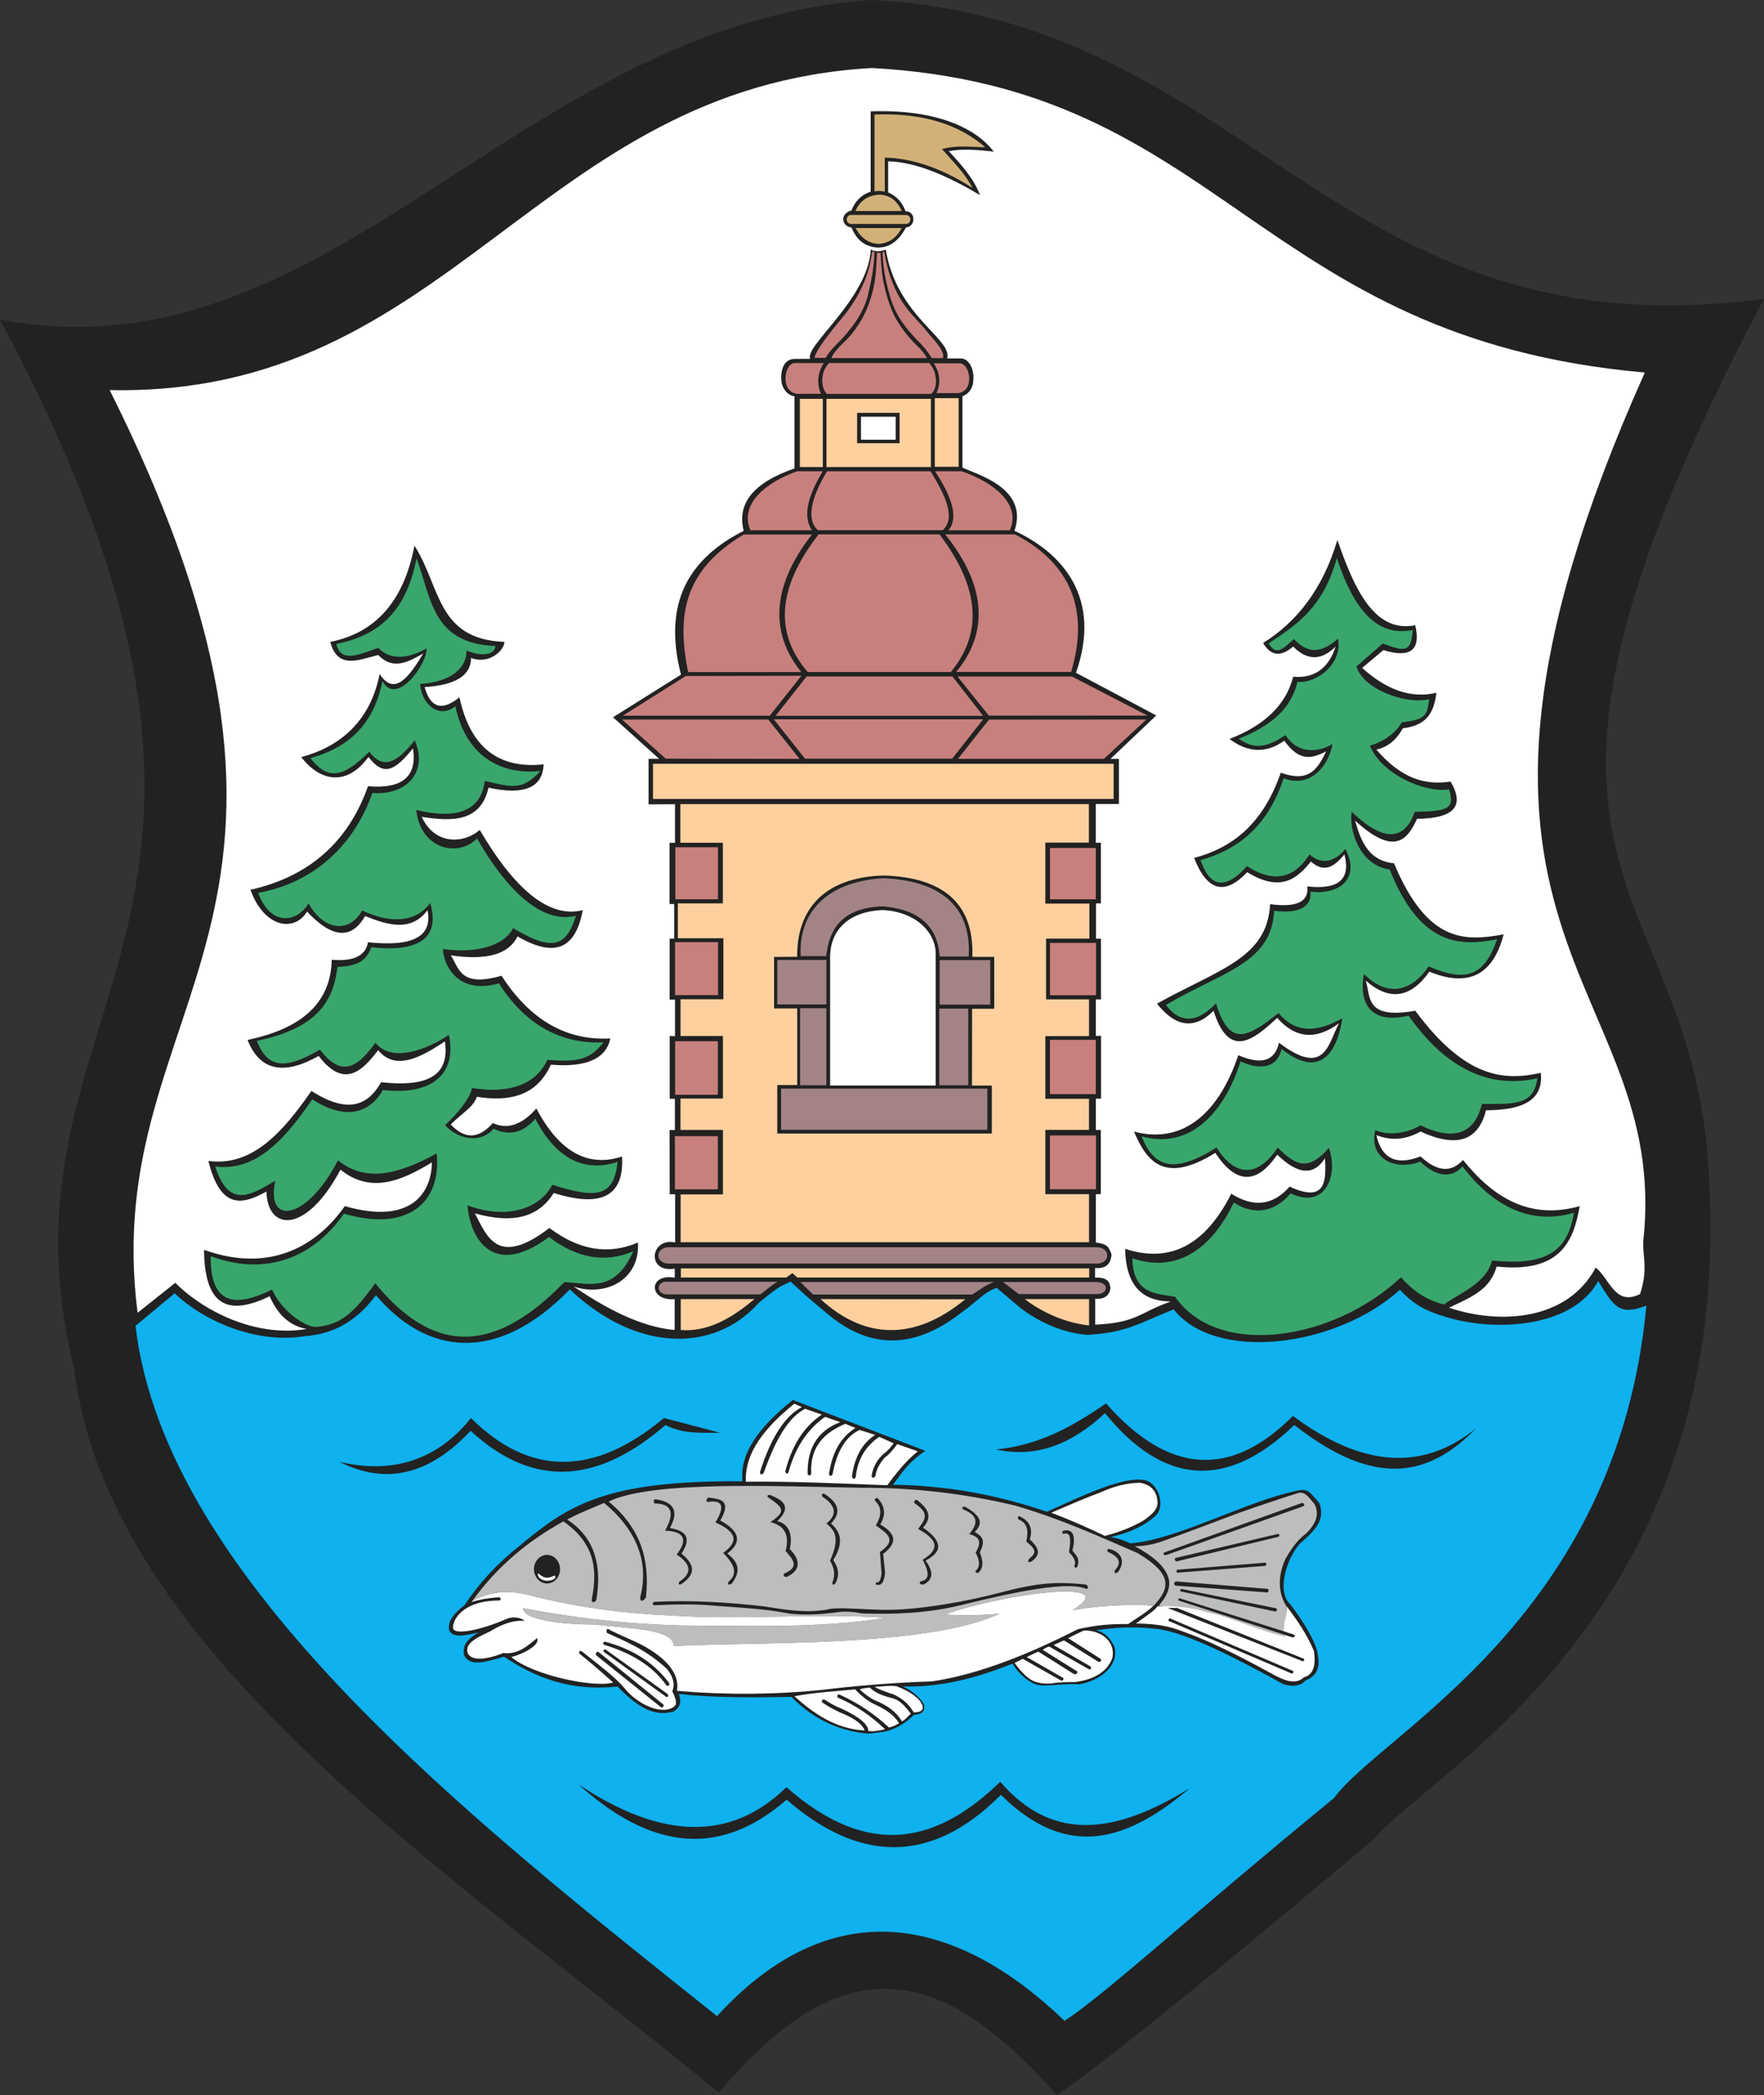 <?xml version="1.0" encoding="ISO-8859-1" standalone="yes"?>
<svg width="534.328" height="634.348">
  <rect width="100%" height="100%" fill="#333333" stroke="none"/>
  <defs> 
    <marker id="ArrowEnd" viewBox="0 0 10 10" refX="0" refY="5" 
     markerUnits="strokeWidth" 
     markerWidth="4" 
     markerHeight="3" 
     orient="auto"> 
        <path d="M 0 0 L 10 5 L 0 10 z" /> 
    </marker>
    <marker id="ArrowStart" viewBox="0 0 10 10" refX="10" refY="5" 
     markerUnits="strokeWidth" 
     markerWidth="4" 
     markerHeight="3" 
     orient="auto"> 
        <path d="M 10 0 L 0 5 L 10 10 z" /> 
    </marker> </defs>
<g>
<path style="stroke:none; fill-rule:evenodd; fill:#222222" d="M 0 96.769C 100.105 115.621 156.418 7.539 264.035 0C 379.578 6.254 403.765 107.824 534.328 90.488C 440.777 267.367 512.293 262.641 517.543 354.414C 526.383 488.469 433.039 536.484 416.277 556.754C 369.047 596.656 333.765 625.176 320.144 634.348C 286.687 596.836 257.25 586.699 217.746 633.644C 138.41 568.226 32.895 500.5 22.531 414.738C -5.414 302.047 99.281 282.359 0.008 96.773"/>
<path style="stroke:none; fill-rule:evenodd; fill:#0fb1ee" d="M 498.711 395.336C 489.785 490.394 418.738 524.394 404.031 544.484C 360.179 580.367 335.101 603.648 322.457 611.898C 290.414 581.121 252.758 571.609 217.187 610.476C 143.531 551.648 50.137 478.824 41.047 401.465L 52.906 391.605C 62.012 400.328 78.226 407.031 92.472 404.555C 100.949 403.98 108.051 400.035 113.875 392.183C 128.84 409.851 150.047 413.578 172.609 390.422C 192.722 409.473 216.238 409.726 229.777 394.543C 232.254 392.582 233.785 391.125 236.554 389.461L 239.476 388.051L 243.926 392.168L 249.793 397.101C 262.914 408.621 276.648 408.988 291.64 397.121C 294.808 395.016 298.398 390.926 301.926 389.976L 309.586 396.441C 315.949 401.035 322.683 403.637 329.336 404.191C 341.703 403.5 345.5 400.375 355.523 396.484C 368.344 412.656 404.922 407.863 424.051 390.523C 427.019 393.824 430.582 396.535 436.808 398.387C 451.316 403.332 475.988 402.621 484.121 387.887C 488.906 395.848 490.633 398.441 498.683 395.336L 498.711 395.336zM 218.078 433.836C 212.437 432.32 206.777 430.848 201.117 429.375C 179.949 447.055 160.457 447.055 142.644 429.375C 133.004 441.582 119.383 446.633 102.832 442.621C 116.918 449.789 130.16 446.516 142.543 433.23C 162.558 451.691 182.195 448.219 201.574 431.484C 207.07 434.332 212.566 433.766 218.078 433.84L 218.078 433.836zM 301.719 438.883C 315.734 437.527 325.945 431.101 335.043 424.953C 353.902 446.422 372.765 447.683 391.629 428.738C 412.586 444.312 431.031 445.578 447.113 432.48C 432.961 447.047 416.719 450.82 392.058 431.476C 371.664 451.117 352.543 449.836 334.699 427.879C 324.344 437.668 313.351 441.473 301.719 438.883zM 360.355 541.476C 338.191 555.148 319.023 558.144 302.98 539.512C 284.328 557.617 263.578 563.465 238.219 541.144C 221.453 557.562 200.492 557.141 175.195 540.289C 195.23 558.285 216.328 564.062 238.277 544.93C 259.785 563.59 281.668 565.125 303.179 543.465C 323.59 563.66 341.855 557.141 360.355 541.476zM 240.187 423.883C 229.527 432.344 224.015 440.391 224.914 448.543C 182.89 448.133 171.754 456.16 157.621 467.867C 150.367 473.613 145.094 479.414 140.73 486.019C 136.844 489.019 135.668 491.238 136.031 493.566C 137.152 496.078 140.605 495.289 144.976 494.285C 140.144 497.109 140.41 499.062 140.527 501.031C 142.035 504.609 146.558 503.523 152.668 501.629C 164.762 509.824 175.804 511.871 187.047 510.668C 194.636 518.555 199.449 519.543 204.144 518.191C 205.402 517.312 206.746 516.055 205.625 512.949C 216.855 514.109 228.164 514.012 239.734 513.809C 245.258 519.465 252.812 524.062 262.937 524.933C 264.781 524.805 265.902 524.543 267.578 524.41C 271.047 523.734 274.051 521.969 276.84 519.242C 279.094 519.105 280.371 518.281 279.844 516.07C 278.988 514.433 276.527 511.957 273.445 510.66C 284.937 510.949 295.562 508.211 306.719 503.715C 307.586 505.461 310.179 508.359 312.902 509.656C 315.426 511.246 321.269 509.57 326.922 510.004C 333.949 508.738 339.019 503.875 337.558 498.656C 336.636 496.621 334.98 494.305 332.015 493.633C 337.933 492.809 342.984 492.375 350.785 493.266C 359.383 494.371 374.828 502.242 388.558 509.879C 391.476 510.941 394.136 510.43 395.469 508.824C 398.574 507.601 399.933 505.351 399.191 501.293C 398.953 497.683 394.492 490.441 390.828 485.781C 386.484 481.855 389.91 471.453 393.84 467.316C 398.609 463.176 401.472 460.113 399.629 455.117C 396.804 451.992 396.531 450.906 393.707 451.211C 378.094 454.168 356.769 466.258 342.363 467.32C 340.625 466.433 338.121 465.633 336.383 465.433C 341.734 464.16 346.574 462.277 350.394 458.609C 352.918 455.379 350.785 449.148 346.801 448.183C 340.543 446.902 328.23 452.676 317.14 457.766C 302.32 452.723 287.375 449.82 270.512 449.566C 273.125 446.164 274.699 443.109 280.281 439.297C 266.914 434.168 253.543 429.035 240.176 423.906"/>
<path style="stroke:none; fill-rule:evenodd; fill:#bbbdbe" d="M 143.051 484.777C 147.469 482.344 152.922 481.094 160.133 482.973C 175.125 486.805 189.258 488.562 203.179 489.164C 224.496 490.629 247.738 488.367 268.394 489.871C 248.195 493.117 226.383 492.289 206.183 492.176C 187.918 491.68 172.597 489.621 158.414 486.969C 158.508 488.152 159.484 488.894 160.867 489.433C 164.426 490.801 169.812 491.824 180.246 491.898C 190.379 493.18 203.957 493.059 204.074 498.414C 229.558 497.016 280.285 498.965 302.812 488.609C 297.152 489.144 291.609 489.207 286.164 488.883C 302.57 482.816 341.078 477.449 324.926 487.516C 332.594 486.223 340.75 485.715 349.492 486.148C 354.484 480.891 355.265 476.586 344.543 470.246C 331.207 464.445 320.82 459.781 307.457 455.867C 291.32 452.004 275.648 450.418 260.59 450.484C 234.871 450.039 197.453 448.309 184.383 454.656C 194.051 462.797 196.906 472.133 195.656 483.691C 194.859 484.957 193.886 485.098 193.922 483.687C 196.902 472.258 192.09 462.621 182.988 455.082C 179.453 456.605 175.578 458.09 171.797 460.109C 180.922 466.043 182.152 475.156 180.64 484.41C 180.238 485.449 179.027 485.277 179.262 484.301C 180.523 477.328 181.488 468.125 170.656 460.672C 160.422 466.309 150.875 473.91 143.054 484.781L 143.051 484.777zM 393.418 452.016C 387.383 453.93 381.347 455.957 375.308 458.078C 367.262 461.094 359.25 464.18 351.199 466.996C 349.621 467.508 346.465 468.258 343.707 468.168C 349.254 471.137 352.683 474.121 353.847 477.504C 354.937 480.683 353.09 483.875 351.012 486.125C 355.023 487.129 360.66 486.309 365.89 488.141C 371.773 489.152 380.117 493.289 389.367 495.488C 389.269 495.332 389.179 495.168 389.109 495.008L 357.023 484.633C 356.894 484.406 356.762 484.133 357.312 483.949L 388.82 493.937C 388.484 491.117 390.945 487.851 389.023 485.238C 387.074 481.246 387.285 476.766 389.301 472.168C 390.992 469.207 392.886 466.34 395.586 464.387C 398.367 461.66 399.84 458.695 398.195 455.461C 396.773 453.848 395.508 451.613 393.414 452.023L 393.418 452.016zM 165.691 470.805C 167.867 470.805 169.644 472.75 169.644 475.137C 169.644 477.519 167.871 479.465 165.691 479.465C 163.515 479.465 161.738 477.519 161.738 475.137C 161.738 472.754 163.512 470.805 165.691 470.805zM 198.203 485.035C 197.531 485.379 197.621 485.762 198.066 486.062C 204.402 485.785 210.734 485.613 217.07 486.25C 224.312 486.801 231.695 487.117 239.172 488.601C 243.933 489.101 248.527 488.855 253.297 488.207C 255.773 487.828 258.386 487.996 261.094 488.531C 270.906 488.855 280.777 488.519 290.82 486.086C 308.902 481.586 323.578 478.859 328.832 481.031C 329.5 481.465 330.136 480.062 328.594 479.738C 322.07 479.187 316.695 478.699 304.465 481.848C 294.445 484.586 276.699 488.098 265.066 487.371C 259.195 487.211 253.496 486.559 250.367 487.398C 243.933 488.496 237.726 487.398 231.523 486.414C 220.332 485.121 209.164 484.48 198.199 485.031L 198.203 485.035zM 357.801 481.109C 357.496 481.367 357.281 481.582 357.703 481.891L 386.297 487.965C 386.847 487.777 386.945 487.266 386.59 486.988L 357.801 481.109zM 356.336 478.851C 355.48 478.984 355.414 479.82 356.144 480.125L 383.859 482.183C 384.242 482.101 384.445 481.512 384.054 481.109L 356.34 478.855L 356.336 478.851zM 356.531 475.324C 356.336 475.617 356.277 475.957 356.629 476.203L 383.269 474.144C 383.769 473.82 383.586 473.309 383.269 473.168L 356.531 475.32L 356.531 475.324zM 356.332 471.687L 387.176 464.449C 387.57 464.559 387.648 465.082 387.273 465.328L 356.328 472.797C 355.793 472.535 355.586 471.809 356.332 471.687zM 394.398 455.07C 395.133 455.141 395.32 455.855 394.691 456.113L 353.117 470.91C 352.422 470.922 352.363 470.574 352.535 470.129L 394.402 455.07L 394.398 455.07zM 335.886 468.988C 335.148 469.183 335.531 469.543 335.496 469.867C 339.039 471.344 339.937 473.215 337.64 475.551C 337.508 476.676 338.105 476.406 338.707 475.941C 340.844 472.945 339.984 470.008 335.886 468.984L 335.886 468.988zM 321.984 463.562C 321.531 464.051 321.89 464.215 322.082 464.441C 324.332 463.828 324.472 465.754 323.808 470.012C 325.457 471.543 326.054 473.219 325.394 474.141C 325.535 474.816 325.859 474.879 326.367 474.336C 327.094 472.012 326.293 471.297 324.82 469.492C 326.047 465.012 324.886 462.656 321.98 463.559L 321.984 463.562zM 308.711 459.055C 308.14 459.191 308.25 459.832 308.636 460.152C 311.324 461.168 311.578 463.809 310.859 466.785C 313.601 468.922 314.222 470.094 311.734 471.988C 311.203 472.891 311.394 473.183 312.32 472.871C 315.855 470.543 314.258 468.316 311.933 466.109C 312.957 462.914 311.945 460.535 308.715 459.055L 308.711 459.055zM 292.207 456.191C 291.625 456.351 291.101 456.25 291.762 457.039C 296.16 458.855 296.496 461.101 293.594 464.512C 297.527 465.535 296.933 467.668 295.535 470.121C 297.078 473.082 296.691 474.699 295.441 475.707C 295.558 476.281 295.929 476.351 296.414 476.195C 297.461 475.105 298.199 473.691 296.801 470.023C 298.926 465.906 296.961 464.973 295.242 463.848C 297.82 461.375 297.414 459.027 292.207 456.187L 292.207 456.191zM 277.726 454.148C 276.988 454.199 276.836 454.586 276.949 455.125C 282.324 458.57 279.605 460.664 278.117 462.965C 285.304 466.863 283.633 469.719 279.48 472.273C 282.109 477.223 280.898 478.418 278.898 478.836C 278.308 479.406 278.57 479.73 279.676 479.812C 282.469 478.484 283.039 476.215 280.359 472.562C 286.332 469.437 284.683 466.059 279.582 462.566C 282.859 458.992 280.679 456.488 277.73 454.141L 277.726 454.148zM 265.769 453.566C 265.054 453.676 264.828 453.969 265.086 454.445C 267.344 456.582 266.922 459.141 265.281 461.891C 268.265 464.082 272.199 466.098 266.547 469.926C 266.707 472.113 266.871 474.301 267.031 476.488C 266.73 478.828 266.215 479.125 265.668 479.133C 265.379 479.008 264.633 479.969 266.152 479.914C 267.488 479.781 267.863 478.144 268.101 476.289C 267.906 474.363 267.715 472.437 267.519 470.508C 271.344 467.57 272.094 464.762 266.644 461.59C 268.222 458.914 268.32 456.234 265.765 453.555L 265.769 453.566zM 249.472 452.195C 248.969 452.332 248.84 452.66 249.086 453.172C 253.25 455.883 253.672 458.594 250.351 461.305C 252.512 463.246 254.762 465.101 251.422 472.574C 252.558 474.566 253.211 476.68 252.101 479.234C 252.203 479.894 252.496 479.992 252.98 479.527C 254.469 476.933 253.898 474.594 252.394 472.375C 254.754 468.531 255.719 464.769 251.715 461.301C 254.894 458.074 254.148 455.039 249.472 452.187L 249.472 452.195zM 233.273 452.683C 232.64 452.601 232.379 452.793 232.496 453.269C 237.215 456.512 238.355 457.531 233.375 460.871C 237.523 461.957 239.262 464.594 237.961 469.637C 240.082 472.109 242.429 474.394 237.476 476.496C 237.207 477.195 237.496 477.523 238.355 477.473C 243.222 475.148 241.918 471.769 239.234 469.047C 240.398 463.75 238.234 461.18 235.429 460.621C 240.031 456.195 237.187 454.262 233.285 452.683L 233.273 452.683zM 214.465 453.457C 213.98 454.047 213.844 454.289 214.269 454.812C 218.531 454.098 219.929 455.683 216.707 460.984C 223.91 464.16 223.262 467.207 219.047 470.195C 222.066 473.297 223.777 476.277 220.801 478.82C 220.222 479.738 220.48 480 221.578 479.601C 225.027 475.117 223.054 472.613 220.312 470.391C 224.836 466.965 224.121 463.633 218.168 460.394C 221.765 454.273 218.226 453.879 214.461 453.453L 214.465 453.457zM 198.527 453.961C 197.844 454.148 197.98 454.664 198.234 455.234C 203.781 455.281 204.328 458.34 201.453 463.465C 207.301 463.719 208.472 466.137 204.965 470.715C 209.437 473.644 209.695 476.391 205.742 478.945C 205.41 479.734 205.636 479.965 206.426 479.629C 209.851 477.246 211.433 474.496 206.426 470.418C 209.801 465.34 207.398 463.433 202.914 462.68C 205.929 457.215 203.738 454.723 198.523 453.957"/>
<path style="stroke:none; fill-rule:evenodd; fill:#ffffff" d="M 438.922 395.973C 445.051 392.996 451.351 390.785 453.332 383.508C 472.48 385.512 476.57 376.176 478.508 365.215C 463.508 369.43 452.437 362.797 443.152 351.226C 439.582 355.168 435.297 354.812 430.297 350.152C 422.976 353.019 418.512 350.867 416.906 343.699C 421.367 345.492 425.832 345.133 430.297 342.625C 441.187 347.644 447.797 345.492 450.117 336.172C 460.652 336.172 467.617 333.484 466.722 324.875C 455.66 327.238 444.054 326.723 428.687 306.047C 413.402 308.734 415.262 301.863 413.687 296.902C 420.828 303.176 427.258 302.281 432.972 294.215C 444.754 299.055 452.254 295.289 455.469 282.918C 443.863 285.019 432.429 285.723 422.258 261.398C 414.746 260.695 412.25 254.953 410.472 248.488C 422.097 259.109 426.195 254.609 429.222 247.953C 440.652 247.773 443.691 244.008 439.406 236.656C 431.73 237.82 424.578 235.851 416.898 226.973C 420.289 226.258 422.969 224.105 424.933 220.519C 432.808 219.633 434.406 214.965 435.109 209.762C 427.609 211.555 420.109 209.047 412.609 202.23C 414.75 200.437 416.894 198.644 419.035 196.851C 427.246 199.359 430.461 196.851 428.676 189.32C 416.336 191.758 410.273 178.426 405.105 163.496C 400.644 178.469 392.785 188.332 382.605 194.699C 384.926 198.641 387.961 199 391.711 195.773C 395.996 200.078 400.281 200.078 404.566 195.773C 402.426 202.406 398.14 205.457 391.711 204.918C 389.57 213.344 383.14 219.621 372.426 223.746C 377.961 227.922 383.496 228.219 389.031 224.281C 393.496 230.578 397.254 229.844 401.719 227.5C 399.051 233.07 396.367 237.031 387.961 233.961C 382.429 249.879 372.961 256.781 361.711 259.785C 365.636 269.824 370.996 271.262 377.781 264.09C 387.793 270.215 392.789 266.258 397.062 260.863C 401.351 264.644 404.386 262.125 407.238 258.715C 409.199 266.246 405.457 269.473 395.988 268.398C 396.523 273.059 392.777 274.851 384.738 273.777C 383.859 290.215 369.258 293.422 350.453 303.906C 356.164 311.078 361.879 311.797 367.594 306.055C 372.226 320.641 379.375 315.234 386.875 308.203C 392.41 314.476 398.66 315.016 405.625 309.816C 402.222 315.996 401.484 326.387 387.414 315.734C 386.164 321.293 382.058 322.547 375.094 319.5C 369.558 336.039 359.027 346.777 343.488 342.633C 347.398 351.805 352.746 358.637 368.129 349.086C 374.379 358.59 380.629 358.769 386.879 349.621C 393.129 355.715 397.949 356.074 401.34 350.695C 401.828 358.164 401.265 364.199 390.629 359.301C 385.453 365.219 379.558 365.578 372.953 361.449C 365.097 377.051 354.383 382.609 340.812 378.129C 341.015 389.523 346.191 394.012 354.613 394.082C 344.636 397.691 344.488 400.445 331.75 401.109L 331.75 393.219C 335.297 393.637 336.304 391.312 336.367 389.949C 336.09 388.73 336.14 386.695 331.695 386.855L 331.695 383.953C 335.726 384.277 336.492 381.937 336.707 379.851C 335.789 377.629 335.679 376.707 331.941 376.223L 331.941 361.609L 333.449 361.547L 333.449 342.148L 331.933 342.148L 331.933 332.668L 333.519 332.668L 333.519 313.66L 331.933 313.66L 331.933 302.617L 333.496 302.617L 333.496 284.23L 331.992 284.23L 331.992 273.547L 333.469 273.547L 333.469 255.164L 331.91 255.164L 331.91 243.445L 338.929 243.445L 338.929 229.785L 336.383 229.785L 350.242 216.633L 325.926 203.715C 333.953 180.871 321.64 167.348 307.297 160.723C 311.785 147.512 295.164 143.508 291.523 141.543L 291.523 119.996C 293.683 119.183 294.847 117.219 294.847 114.898L 294.847 113.879C 294.847 111.562 293.402 108.562 291.129 108.547L 286.898 108.516C 288.621 102.687 271.613 95.707 268.363 75.793C 268.449 75.195 266.386 76.859 263.769 75.574C 262.945 90.492 243.523 104.855 245.41 108.652L 240.726 108.676C 237.125 108.691 236.429 112.574 236.683 115.367C 236.875 117.586 238.504 119.691 240.664 120.008L 240.664 141.844C 227.953 146.191 223.191 152.652 225.269 160.734C 209 169 200.582 182.172 206.277 204.281L 185.687 217.183L 199.676 229.781L 196.461 229.781L 196.461 243.562L 204.461 243.512L 204.461 255.195L 202.808 255.195L 202.808 273.738L 204.219 273.738L 204.219 284.203L 202.84 284.203L 202.84 302.687L 204.465 302.687L 204.465 313.711L 202.855 313.711L 202.855 332.695L 204.433 332.703L 204.433 342.187L 202.82 342.187L 202.859 361.625L 204.504 361.625L 204.504 376.207C 196.941 374.601 195.66 385.574 204.39 384.133L 204.386 386.871C 196.332 385.449 196.375 394.062 204.363 393.371L 204.363 402.723C 196.16 401.949 186.683 398.324 173.762 389.551C 183.129 392.719 193.906 387.777 193.238 376.234C 184.301 380.059 175.359 378.586 166.426 371.824C 150.492 384.039 147.418 374.035 143.847 367.41C 155.57 370.644 163.058 368.586 167.746 361.23C 182.25 365.789 189.14 362.113 188.406 350.195C 178.004 353.578 169.355 348.726 162.472 335.629C 158.078 340.633 153.679 342.101 149.285 340.043C 145.035 344.898 140.785 345.047 136.539 340.48C 139.996 336.976 143.258 335.437 144.449 332.094C 157.195 334.152 163.5 329.742 166.867 322.383C 177.562 323.262 183.57 320.617 184.89 314.437C 171.558 315.172 160.566 308.848 151.922 295.453C 139.293 299.043 139.164 293.219 136.535 289.273C 147.375 290.891 154.117 288.98 156.754 283.535C 169.281 290.82 174.558 285.965 176.535 275.59C 166.719 278.09 156.312 270 145.324 251.309C 140.582 255.418 131.812 256.086 127.742 247.336C 137.129 248.824 145.636 248.836 147.965 238.508C 158.804 240.859 164.375 238.508 164.668 231.445C 150.894 232.914 142.394 226.148 139.172 211.137C 133.898 215.402 130.379 214.371 128.621 208.047C 137.996 207.461 142.687 204.516 142.687 199.219C 148.027 201.285 152.683 197.09 152.797 194.363C 132.226 193.562 133.527 177.656 125.543 165.226C 122.105 183.109 112.875 191.797 100.047 194.363C 102.269 202.812 108.648 199.781 114.551 198.336C 119.094 203.023 123.636 200.441 128.176 197.894C 123.781 205.273 119.386 210.879 114.992 204.074C 112.129 218.824 102.422 226.309 91.254 229.238C 97.406 237.183 105.457 237.723 111.609 229.191C 116.152 235.078 119.383 233.652 125.097 226.594C 126.414 235.129 121.875 238.953 111.472 238.07C 105.465 254.992 93.594 265.441 75.867 269.418C 80.015 280.992 89.187 282.332 93.012 276.039C 100.629 284.133 106.492 284.574 110.594 277.359C 117.777 280.316 124.664 282.09 129.496 275.594C 131.105 283.539 125.101 286.777 111.472 285.305C 110.742 289.422 107.078 291.187 100.484 290.601C 100.23 302.559 92.832 311.168 74.988 314.883C 78.648 324.152 85.832 325.773 96.527 319.738C 104.004 329.492 109.426 324.766 114.551 317.973C 119.789 324.504 127.816 319.965 134.773 315.324C 136.019 324.082 131.773 329.527 115.433 327.683C 111.48 334.746 105.324 337.394 94.336 330.328C 85.699 342.711 76.472 353.32 63.125 351.519C 66.777 366.426 73.523 364.789 80.707 360.789C 81.008 372.898 92.785 373.719 103.125 354.168C 112.355 361.555 121.586 357.57 130.82 351.965C 130.734 360.996 124.715 371.039 104.445 365.207C 96.597 376.41 82.64 385.91 61.805 378.449C 61.949 396.258 69.797 398.238 81.664 392.496C 84.297 398.391 87.906 401.465 92.871 402.406C 78.75 404.867 62.902 398.141 53.094 388.437L 41.676 397.5C 29.516 302.105 114 279.82 33.223 118.113C 136.515 120.281 162.508 26.348 264.094 20.594C 370.597 26.359 380.383 102.391 498.23 112.801C 421.429 284.238 506.375 295.957 497.773 375.711C 497.457 380.062 499.32 384.285 496.789 391.824C 489.191 395.621 487.648 387.25 483.359 383.816C 474.601 400.203 453.812 400.996 438.957 395.984L 438.922 395.973zM 265.703 74.961C 261.355 74.578 259.308 72.148 257.902 68.867C 255.191 68.723 254.078 64.805 257.902 63.723C 259.031 60.875 260.922 58.976 263.734 58.023L 263.734 33.726C 284.136 32.992 295.847 39.098 301.012 45.914C 296.48 45.437 291.914 44.937 287.379 45.758C 291.289 49.961 295.035 54.211 296.836 59.055C 287.121 53.336 277.683 49.074 269.015 48.844C 269.015 51.98 269.015 55.121 269.015 58.262C 271.836 59.449 273.359 61.504 274.293 63.957C 277.496 63.945 277.371 68.68 274.449 68.863C 272.457 72.492 269.879 75.047 265.703 74.957L 265.703 74.961zM 260.797 126.191L 271.308 126.191L 271.308 133.144L 260.797 133.144L 260.797 126.191zM 240.59 425.047C 229.461 434.027 225.636 441.465 225.914 448.652C 240.254 448.504 254.429 449.199 268.769 449.723C 271.336 446.238 274.293 442.473 277.992 439.449C 275.926 438.723 273.855 437.988 271.789 437.262C 270.59 438.914 269.359 440.402 267.933 441.387C 266.383 443.238 265.375 445.09 265.168 446.945C 264.668 447.617 264.273 447.617 263.996 446.945C 264.422 444.359 265.547 442.035 267.769 440.125C 268.746 439.469 269.722 438.344 270.703 437.012C 269.25 436.367 267.797 435.723 266.344 435.074C 262.179 437.851 259.804 441.867 259.219 447.117C 258.941 448.012 258.547 448.012 258.047 447.117C 258.828 441.223 261.176 437.012 265.09 434.484C 263.527 433.98 261.961 433.476 260.394 432.969C 256.355 434.848 253.531 439.172 252.176 446.445C 251.812 447.004 251.449 447.004 251.086 446.445C 251.949 440.48 254.238 435.426 259.136 432.379C 258.105 431.961 257.07 431.539 256.035 431.117C 249.765 433.797 245.277 437.973 245.722 446.277C 245.472 446.863 245.109 446.891 244.633 446.359C 244.472 438.898 247.308 433.355 254.527 430.609C 252.992 430.078 251.453 429.547 249.918 429.012C 243.84 433.332 240.679 439.199 238.847 445.769C 238.515 446.387 238.179 446.328 237.844 445.601C 239.672 438.57 242.832 432.449 248.914 428.336C 247.238 427.75 245.562 427.16 243.883 426.57C 238.379 429.363 234.57 436.933 231.304 446.023C 230.609 446.695 230.246 446.582 230.215 445.687C 233.629 434.976 237.898 428.687 242.879 426.062C 242.125 425.726 241.371 425.391 240.617 425.055L 240.59 425.047zM 151.074 484.629C 139.863 484.676 136.953 490.801 137.246 493.027C 137.578 495.203 145.683 493.637 153.66 490.109C 155.332 489.453 157.719 489.687 158.89 490.812C 155.148 490.449 151.347 492.183 148.461 493.976C 143.078 496.43 141.113 497.863 141.605 500.32C 142.301 502.777 146.586 502.894 152.441 500.535C 156.808 501.07 159.781 498.41 162.668 496.019C 163.789 497.98 158.531 500.863 154.867 501.746C 161.543 507.355 180.32 511.18 185.73 509.437C 180.726 504.98 178.015 502.68 175.461 500.683C 175.293 499.805 175.851 499.68 176.539 500.258C 181.84 504.484 186.312 507.781 189.211 511.23C 193.207 516.148 200.254 519.262 203.883 516.961C 204.804 516.351 205.394 515.738 203.648 512.105C 204.262 510.555 204.414 508.328 201.992 505.309C 195.82 499.652 190.32 497.363 183.812 494.41C 183.543 493.168 183.933 492.933 184.996 493.699C 188.386 495.363 190.781 496.273 194.179 497.937C 201.949 502.062 205.949 506.848 205.058 511.98C 219.976 513.254 234.719 513.129 248.644 511.73C 259.851 510.355 271.062 509.484 282.269 509.117C 296.512 507.031 311.898 500.758 326.48 493.312C 331.875 492.086 336.668 491.652 341.734 491.762C 344.383 489.848 347.176 488.418 349.445 486.144C 340.726 485.719 332.59 486.226 324.937 487.516C 341.09 477.453 302.586 482.82 286.176 488.883C 291.621 489.207 297.164 489.144 302.824 488.609C 280.297 498.965 229.574 497.012 204.086 498.414C 203.972 493.062 190.39 493.18 180.258 491.898C 169.824 491.824 164.437 490.801 160.879 489.433C 159.496 488.894 158.519 488.156 158.426 486.969C 172.609 489.621 187.929 491.676 206.195 492.176C 226.394 492.289 248.203 493.117 268.406 489.871C 247.754 488.363 224.512 490.625 203.191 489.164C 189.269 488.562 175.136 486.809 160.144 482.973C 152.945 481.098 147.496 482.344 143.078 484.769C 143.004 484.871 142.926 484.98 142.851 485.086C 145.613 484.219 148.484 483.789 151.246 483.637C 151.89 483.949 151.781 484.586 151.086 484.629L 151.074 484.629zM 318.426 458.043C 324.125 460.211 328.969 462.32 334.676 465.066C 338.621 464.062 342.851 462.476 346.512 460.312C 349.058 458.476 350.922 456.894 350.597 454.476C 350.324 451.559 348.762 449.582 345.328 448.969C 341.422 449.019 337.508 449.992 333.601 451.777C 328.437 453.703 323.594 455.832 318.429 458.047L 318.426 458.043zM 259.031 511.523C 253.012 512.16 247.191 512.383 240.648 513.613C 248.152 520.5 254.976 523.668 261.929 523.976C 261.004 521.707 258.176 519.976 254.359 518.488C 252.359 517.492 250.543 516.543 248.984 515.433C 248.84 514.918 248.969 514.574 249.707 514.617C 251.285 515.594 252.836 516.59 254.867 517.344C 260.64 520.027 263.015 522.254 263.015 524.16C 264.703 524.328 266.394 524.008 268.086 523.617C 264.105 519.789 259.445 516.469 253.691 513.976C 253.547 513.203 253.785 512.93 254.414 513.16C 260.246 515.809 265.094 519.191 269.262 523.07C 270.437 522.875 271.386 522.332 272.34 521.797C 271.047 519.523 268.547 517.746 265.367 516.254C 262.879 515.23 260.629 513.223 259.031 511.527L 259.031 511.523zM 309.781 502.305C 308.965 502.715 308.144 503.125 307.324 503.539C 309.558 506.625 311.609 508.508 313.469 509.187C 315.136 509.738 316.871 509.914 318.668 509.707C 320.906 509.332 323.25 509.324 325.617 509.328C 331.73 508.508 335.515 506.035 336.969 501.922C 337.906 496.793 333.304 493.601 328.316 493.707C 326.601 494.48 325.004 495.258 323.543 496.031C 326.851 498.133 330.164 500.242 333.472 502.348C 333.629 502.898 333.41 503.199 332.812 503.246C 329.301 501.062 325.785 498.879 322.269 496.691C 321.23 497.164 320.191 497.641 319.152 498.113C 322.918 500.297 326.683 502.48 330.453 504.664C 330.586 505.289 330.445 505.637 329.699 505.375C 325.746 503.113 321.789 500.851 317.832 498.582C 317.012 498.754 316.414 499.152 315.847 499.578C 319.344 501.762 322.844 503.945 326.344 506.129C 326.39 506.715 326.062 506.98 325.351 506.933C 321.742 504.656 318.133 502.375 314.523 500.098C 313.195 500.652 312.101 501.203 311.027 501.758C 314.73 503.875 318.433 506 322.14 508.121C 322.152 508.687 321.922 508.941 321.433 508.879C 317.558 506.68 313.679 504.48 309.801 502.277L 309.781 502.305zM 271.531 510.578C 269.301 510.289 267.121 510.703 264.906 510.758C 266.199 511.535 268.84 512.519 270.711 513.062C 274.125 514.699 275.59 516.543 276.777 518.516C 279.086 518.418 279.769 517.848 279.418 516.41C 278.707 514.461 276.129 512.301 271.527 510.57L 271.531 510.578zM 263.484 510.976C 262.398 511.156 261.441 511.144 260.441 511.508C 261.691 512.871 264.211 514.672 266.015 515.262C 269.148 516.73 271.445 518.328 273.246 521.25C 274.238 520.613 275.054 519.754 275.886 518.91C 273.699 515.902 272.027 514.605 270.168 514.16C 267.734 513.57 265.008 512.617 263.484 510.98L 263.484 510.976zM 389.715 486.301C 393.328 491.195 395.801 494.758 398.008 499.922C 398.687 504.527 397.683 507.172 394.984 507.859C 392.582 510.152 389.488 509.004 386.301 507.371C 375.957 501.703 365.613 496.269 355.269 492.965C 351.531 491.906 347.789 491.609 344.047 491.598C 349.125 487.965 349.828 487.484 350.609 486.394C 352.078 486.246 359.98 486.211 365.894 488.156C 371.777 489.168 380.121 493.305 389.371 495.504C 389.273 495.348 389.187 495.183 389.113 495.023L 391.566 495.816C 392.316 495.601 392.426 495.203 391.804 494.898L 388.82 493.953C 388.676 490.566 390.082 489.285 389.711 486.316L 389.715 486.301zM 251.441 328.691L 283.426 328.691L 283.426 288.703C 283.359 281.969 276.957 275.945 267.281 275.566C 257.84 275.937 251.59 280.906 251.445 289.625L 251.445 328.687L 251.441 328.691zM 163.398 476.652C 162.933 476.043 162.652 476.93 163.258 477.637C 164.355 478.766 165.941 478.926 167.508 478.293C 168.644 477.824 168.238 476.84 167.691 477.168C 166.285 477.859 164.863 478.086 163.398 476.652zM 354.386 490.027C 353.941 490.195 353.855 490.457 353.996 490.809L 391.375 506.781C 391.777 506.523 391.906 506.262 391.762 506L 354.386 490.027zM 356.367 486.812C 356 487.047 353.832 486.66 353.965 486.984L 394.695 503.059C 395.019 502.844 395.207 502.539 394.988 502.277L 356.375 486.812L 356.367 486.812zM 183.144 497.062C 182.57 497.437 182.539 497.769 183.054 498.062C 191.109 500.484 197.625 504.355 201.89 510.336C 202.183 510.801 203.09 510.152 202.613 509.519C 197.554 502.82 190.82 499.105 183.144 497.062zM 181.336 500.246C 180.793 499.937 180.332 500.555 180.523 501.152L 200.262 516.973C 200.754 517.176 201.187 516.555 200.984 516.156L 181.336 500.242L 181.336 500.246zM 183.328 499.394C 182.703 499.621 182.582 499.894 182.969 500.211C 189.183 504.695 195.402 509.183 201.621 513.668C 202.035 514.273 202.976 513.371 201.98 512.762C 195.765 508.309 189.547 503.851 183.328 499.394"/>
<path style="stroke:none; fill-rule:evenodd; fill:#a38385" d="M 202.469 377.664L 332.359 377.664C 334.019 377.664 335.383 378.726 335.383 380.031L 335.383 380.246C 335.383 381.547 334.023 382.613 332.359 382.613L 202.469 382.613C 200.808 382.613 199.445 381.551 199.445 380.246L 199.445 380.031C 199.445 378.73 200.804 377.664 202.469 377.664zM 303.82 388.191L 332.074 388.191C 336.086 388.23 335.769 391.926 332.121 391.844L 308.609 391.844L 303.824 388.191L 303.82 388.191zM 242.422 388.191L 301.105 388.191C 298.402 389.125 297.035 390.449 294.449 391.988L 246.297 391.988L 242.426 388.191L 242.422 388.191zM 201.59 388.101L 235.539 388.101C 233.566 389.207 232.312 390.484 230.34 391.937L 201.664 391.937C 198.469 391.375 199.179 388.168 201.594 388.101L 201.59 388.101zM 242.539 289.512C 245.113 289.512 247.683 289.512 250.262 289.512C 251.191 281.199 255.082 274.961 267.16 274.445C 281.597 275.441 284.269 283.848 284.629 289.637C 287.558 289.637 290.492 289.637 293.426 289.637C 294.418 273.246 283.195 266.465 267.347 265.926C 249.988 267.047 241.812 276.687 242.535 289.508L 242.539 289.512zM 284.633 290.719L 299.949 290.719L 299.949 304.195L 284.633 304.195L 284.633 290.719zM 235.449 290.656L 250.324 290.656L 250.324 304.133L 235.449 304.133L 235.449 290.656zM 242.347 305.277L 250.32 305.277L 250.32 328.605L 242.347 328.605L 242.347 305.277zM 284.508 305.402L 293.304 305.402L 293.304 328.605L 284.508 328.605L 284.508 305.402zM 236.578 329.633L 299.082 329.633L 299.082 342.098L 236.578 342.098L 236.578 329.633"/>
<path style="stroke:none; fill-rule:evenodd; fill:#d2b179" d="M 264.894 34.683C 264.894 40.683 264.894 51.992 264.894 57.992C 265.929 57.68 266.965 57.828 268.004 58.039C 268.004 56.371 268.004 49.394 268.004 47.726C 276.156 47.898 284.969 50.769 294.57 56.898C 292.179 52.293 288.605 48.871 285.34 45.144C 289.832 43.883 294.125 44.508 298.472 44.601C 290.605 37.766 279.742 34.113 264.894 34.683zM 259.117 63.894L 273.14 63.894C 271.793 60.773 269.551 59.019 266.226 58.937C 262.804 59.199 260.433 60.855 259.117 63.894zM 273.144 69.051C 271.687 71.758 269.519 73.66 266.086 73.859C 263.176 73.715 260.855 72.109 259.125 69.051L 273.148 69.051L 273.144 69.051zM 257.777 65.086L 274.433 65.086C 275.16 65.086 275.758 65.699 275.758 66.449L 275.758 66.449C 275.758 67.199 275.164 67.812 274.433 67.812L 257.777 67.812C 257.051 67.812 256.453 67.199 256.453 66.449L 256.453 66.449C 256.453 65.699 257.047 65.086 257.777 65.086"/>
<path style="stroke:none; fill-rule:evenodd; fill:#fdd09e" d="M 242.281 120.777L 249.242 120.777L 249.242 141.414L 242.281 141.414L 242.281 120.777zM 283.152 120.562L 290.383 120.562L 290.383 141.351L 283.152 141.351L 283.152 120.562zM 250.344 120.777L 281.984 120.777L 281.984 141.418L 250.344 141.418L 250.344 120.777zM 259.625 125.008L 272.488 125.008L 272.488 134.199L 259.625 134.199L 259.625 125.008zM 197.797 231.266L 337.328 231.266L 337.328 241.91L 197.797 241.91L 197.797 231.266zM 206.086 243.473L 206.086 255.187L 218.961 255.187L 218.961 273.535L 205.324 273.535L 205.324 284.105L 219.117 284.105L 219.117 302.574L 206.136 302.574L 206.136 313.707L 218.98 313.707L 218.98 332.633L 206.121 332.633L 206.121 342.137L 218.976 342.137L 218.976 361.656L 206.168 361.656L 206.168 376.144L 329.879 376.144L 329.879 361.578L 316.64 361.578L 316.64 342.133L 329.867 342.133L 329.867 332.715L 316.64 332.715L 316.64 313.734L 329.879 313.734L 329.879 302.605L 316.867 302.605L 316.867 284.203L 329.984 284.203L 329.984 273.601L 316.636 273.601L 316.636 255.141L 329.832 255.141L 329.832 243.48L 206.082 243.48L 206.086 243.473zM 235.441 343.23L 235.441 328.551L 241.48 328.551L 241.48 305.351L 234.476 305.351L 234.476 289.754L 241.48 289.703C 241.293 275.945 249.066 265.644 267.656 265.101C 285.535 265.637 295.105 273.437 294.527 289.723L 301.152 289.742L 301.16 305.457L 294.445 305.457L 294.418 328.711L 300.433 328.711L 300.433 343.23L 235.437 343.23L 235.441 343.23zM 206.238 384.062L 329.922 384.062L 329.922 386.832L 241.523 386.832L 240.023 385.504L 238.133 386.832L 206.238 386.832L 206.238 384.062zM 228.523 393.351C 221.347 399.426 214.242 403.309 206.199 402.734L 206.199 393.367L 228.527 393.351L 228.523 393.351zM 248.547 393.367C 261.941 405.66 277.051 406.066 292.371 393.414L 248.547 393.367zM 310.398 393.367L 329.89 393.367L 329.89 401.336C 323.312 400.613 316.465 397.949 310.398 393.367"/>
<path style="stroke:none; fill-rule:evenodd; fill:#c8807e" d="M 241.461 142.695C 232.23 145.933 223.851 152.555 227.297 160.57L 245.933 160.57C 243.031 156.191 244.816 149.961 249.23 142.695L 241.461 142.695zM 291.246 142.695C 300.789 145.933 309.453 152.555 305.89 160.57L 287.304 160.57C 290.508 156.726 288.211 150.223 283.211 142.695L 291.246 142.695zM 250.515 142.695L 281.883 142.695C 286.422 150.121 289.578 156.816 285.558 160.547L 247.793 160.547C 244.203 157.531 245.554 150.906 250.512 142.695L 250.515 142.695zM 245.945 161.851C 233.562 177.641 233.219 191.801 242.722 203.496L 208.426 203.496C 205.418 188.199 205.754 173.449 225.281 161.851L 245.945 161.851zM 286.324 161.824C 299.015 177.609 299.367 191.773 289.625 203.465L 324.449 203.465C 329.156 187.668 326.863 172 307.5 161.824L 286.32 161.824L 286.324 161.824zM 247.965 161.809L 284.574 161.809C 297.265 178.496 297.375 192.141 288 203.492L 244.679 203.492C 234.441 191.652 235.535 177.758 247.961 161.809L 247.965 161.809zM 207.722 204.687L 242.754 204.629L 233.16 216.703L 188.668 216.703L 207.722 204.691L 207.722 204.687zM 201.644 229.719L 242.187 229.777L 232.73 217.883L 188.429 217.883L 201.644 229.719zM 324.691 204.84L 290.035 204.84L 299.523 216.683L 347.597 216.683L 324.691 204.84zM 334.383 229.777L 290.164 229.777L 299.574 217.894L 347.254 217.859L 334.379 229.781L 334.383 229.777zM 244.316 204.84L 288.508 204.84L 297.793 216.758L 234.929 216.758L 244.312 204.84L 244.316 204.84zM 243.855 229.719L 288.426 229.719L 297.793 217.809L 234.386 217.809L 243.847 229.719L 243.855 229.719zM 204.562 256.551L 217.488 256.551L 217.488 272.289L 204.562 272.289L 204.562 256.551zM 204.472 285.281L 217.508 285.281L 217.508 301.316L 204.472 301.316L 204.472 285.281zM 204.492 315.289L 217.441 315.289L 217.441 331.484L 204.492 331.484L 204.492 315.289zM 204.441 344.019L 217.441 344.019L 217.441 360.109L 204.441 360.109L 204.441 344.019zM 318.035 343.805L 331.984 343.805L 331.984 360.09L 318.035 360.09L 318.035 343.805zM 318.035 314.863L 331.918 314.863L 331.918 331.293L 318.035 331.293L 318.035 314.863zM 318.051 285.496L 332.004 285.496L 332.004 301.34L 318.051 301.34L 318.051 285.496zM 318.051 256.766L 331.918 256.766L 331.918 272.293L 318.051 272.293L 318.051 256.766zM 264.179 76.043C 264.34 76.129 264.515 76.32 264.863 76.301C 264.785 80.898 263.863 85.426 262.777 89.93C 261.199 95.406 257.781 99.672 254.289 103.371C 252.789 104.781 251.07 106.637 250.117 108.348L 246.773 108.383C 246.582 107.18 250.058 102.492 251.414 100.793C 254.847 96.301 256.59 94.945 259.57 89.855C 261.668 86.199 263.597 81.512 264.179 76.043zM 267.871 76.246C 267.707 76.18 267.672 76.348 267.316 76.328C 267.449 80.933 268.351 85.766 269.719 90.144C 271.328 95.637 274.406 99.441 277.972 103.148C 279.504 104.562 281.23 106.715 282.203 108.426L 285.644 108.426C 286.269 106.137 282.66 102.707 281.277 101.004C 277.769 96.496 275.664 95.41 272.621 90.305C 270.48 86.637 268.676 81.726 267.867 76.246L 267.871 76.246zM 266.652 76.476C 266.508 76.566 265.926 76.703 265.66 76.398C 265.492 79.285 265.441 81.883 265.051 84.711C 264.176 90.258 262.437 94.383 260.379 97.797C 258.48 100.617 257.672 101.715 255.07 104.203C 254.304 104.84 252.054 107.359 251.859 108.426L 280.793 108.426C 280.078 107.082 278.976 105.723 277.469 104.379C 274.797 101.711 272.605 98.828 270.929 95.648C 269.203 92.098 268.207 88.398 267.48 84.75C 267.012 81.891 266.867 79.398 266.672 76.48L 266.652 76.476zM 240.441 109.949C 243.469 109.949 246.5 109.949 249.531 109.949C 247.621 112.84 247.34 116.234 248.695 119.254L 241.351 119.254C 236.355 118.492 237.531 110.453 240.445 109.949L 240.441 109.949zM 290.98 110.016C 287.957 110.016 285.859 110.016 282.836 110.016C 284.742 112.816 285.019 116.105 283.672 119.031L 290.273 119.031C 295.258 118.293 293.886 110.504 290.976 110.016L 290.98 110.016zM 251.097 109.93L 281.519 109.93C 283.008 112.008 283.199 112.422 283.508 114.848C 283.601 116.801 283.129 118.41 282.035 119.281L 250.441 119.281C 249.148 117.742 249.066 116.394 249.066 114.758C 249.383 112.441 249.605 111.73 251.097 109.93"/>
<path style="stroke:none; fill-rule:evenodd; fill:#39a66d" d="M 95.293 401.812C 90.98 401.101 84.871 396.094 82.41 390.473C 71.336 395.941 63.676 395.242 63.816 380.383C 83.262 387.488 96.847 378.16 104.172 367.484C 123.086 373.039 133.738 364.594 132.281 349.25C 121.015 355.422 110.941 358.262 102.379 351.351C 92.726 369.98 80.34 371.027 83.414 357.519C 76.711 361.328 69.438 366.68 65.188 353.18C 77.64 354.891 86.535 344.644 94.594 332.848C 104.851 339.578 112.273 336.773 115.961 330.043C 131.211 331.797 138.394 324.926 135.969 313.351C 129.48 317.773 118.633 321.957 113.742 315.734C 108.961 322.207 103.902 327.129 96.922 317.836C 86.941 323.582 81.219 324.008 77.797 315.176C 94.445 311.637 100.926 304.605 102.203 292.766C 108.801 292.586 111.183 290.457 112.457 286.828C 125.176 288.23 133.742 285.148 130.312 273.414C 125.808 279.605 117.894 279.547 109.711 275.691C 105.883 282.559 98.191 281.992 93.449 273.539C 89.886 279.535 81.918 280.488 78.191 270.351C 94.738 267.398 107.176 256.223 112.785 240.098C 122.492 240.937 129.933 234.32 125.621 224.164C 120.289 230.891 116.094 233.238 111.855 227.629C 104.808 234.57 99.777 237.113 94.031 229.539C 104.453 226.75 113.156 220.211 115.832 206.156C 119.816 213.98 129.316 201.535 129.207 196.34C 124.969 198.766 118.832 200.637 114.594 196.168C 109.086 198.019 103.25 201.027 101.886 195C 113.855 192.555 122.945 186.066 126.156 169.023C 130.762 181.223 130.851 194.832 150.051 195.598C 149.945 198.191 146.316 198.984 141.328 197.008C 141.328 202.055 136.953 206.523 127.254 207.086C 127.59 213.113 133.004 217.906 137.929 213.84C 140.937 228.141 150.883 234.828 163.738 233.426C 158.254 239.328 155.508 238.476 146.844 236.465C 145.488 247.285 135.605 247.574 126.074 245.234C 127.297 256.957 138.523 259.848 144.5 253.898C 154.754 271.707 165.297 279.656 174.461 277.273C 171.433 287.043 167.101 287.976 155.406 281.035C 152.945 286.219 144.285 288.879 134.164 287.336C 134.48 293.113 139.34 301.168 151.129 297.746C 159.195 310.504 170.402 316.297 182.847 315.594C 178.89 320.527 175.773 321.742 165.789 320.902C 162.644 327.91 154.867 331.406 142.969 329.441C 142.453 332.625 138.41 337.344 134.824 340.683C 138.789 345.031 145.531 346.398 149.496 341.773C 153.597 343.734 158.054 343.523 162.156 338.758C 168.582 351.234 177.363 355.031 187.074 351.805C 185.98 362.328 180.859 363.098 167.316 358.75C 163.09 366.637 152.726 369.105 141.617 364.992C 142.133 372.859 147.945 388.133 166.324 374.555C 174.664 381.004 183.48 382.523 191.824 378.879C 186.246 391.418 178.832 388.633 170.945 388.215C 147.758 412.113 129.773 408.207 113.652 388.562C 107.379 397.289 103.203 401.437 95.289 401.789L 95.293 401.812zM 437.379 394.996C 442.234 391.441 450.129 388.73 451.957 381.66C 469.609 383.605 474.98 377.855 476.765 367.203C 462.937 371.301 451.558 364.426 443 353.18C 439.707 357.012 434.797 356.234 430.187 351.707C 423.437 354.492 414.519 351.441 416.562 342.219C 420.676 343.961 426.179 343.183 430.293 340.746C 440.332 345.625 446.742 343.32 448.883 334.258C 458.594 334.258 464.586 334.855 465.683 326.492C 455.484 328.789 440.84 327.644 426.672 307.547C 413.078 310.66 411.894 301.242 413.164 294.906C 420.066 301.969 427.488 300.457 432.754 292.613C 443.617 297.316 449.465 296.016 453.492 284.418C 442.793 286.461 430.332 286.93 420.953 263.285C 411.711 261.988 408.554 251.168 409.449 245.805C 420.164 256.129 425.867 253.469 428.547 245.816C 439.082 245.644 440.558 244.769 438.957 239.016C 431.879 240.148 418.609 234.699 414.949 225.746C 418.074 225.051 422.785 222.207 424.597 218.723C 431.855 217.863 432.262 216.754 432.91 211.695C 426 213.437 412.894 208.75 410.89 201.805C 412.863 200.062 416.867 196.605 418.844 194.863C 425.414 197.211 427.394 197.875 427.945 190.758C 416.57 193.129 409.699 183.492 404.937 168.98C 400.824 183.535 393.687 188.621 384.304 194.809C 386.441 198.644 388.492 196.633 391.949 193.5C 395.898 197.683 399.847 198.219 405.293 193.394C 406.73 200.914 398.941 206.988 393.015 206.465C 391.043 214.656 385.117 219.687 375.238 223.695C 380.34 227.355 384.269 225.918 389.371 222.613C 393.484 228.73 399.523 227.613 403.636 225.332C 402.242 232.461 396.558 238.648 388.812 235.664C 383.711 251.137 374.027 257.527 363.652 260.445C 366.633 269.133 371.465 269.242 377.719 262.269C 386.949 268.223 392.832 264.805 396.668 258.703C 400.621 262.379 404.875 260.398 407.504 257.078C 412.304 266.223 405.406 271.035 396.957 269.988C 397.449 274.519 393.355 276.797 385.949 275.754C 385.14 291.73 370.504 294.098 353.172 304.289C 357.691 310.402 363.066 309.383 368.332 303.812C 372.539 317.609 378.215 313.836 387.281 306.762C 392.383 312.859 398.785 312.742 406.594 308.328C 405.484 316.156 401.176 327.973 388.203 317.617C 387.054 323.019 382.199 324.344 375.777 321.383C 370.672 337.457 360.109 348.109 345.789 344.082C 349.394 353 354.961 355.996 368.504 347.461C 374.262 356.695 381.258 356.34 387.019 347.453C 392.777 353.379 396.574 354.371 402.512 347.601C 405.461 355.562 401.652 366.426 390.922 361.34C 386.152 367.094 379.828 368.113 373.734 364.101C 366.492 379.266 355.504 385.34 342.992 380.984C 343.179 392.062 350.445 391.644 355.945 392.668C 368.937 411.367 403.773 406.035 424.379 386.754C 427.574 390.426 431.414 393.437 437.351 395.012"/>
</g>
</svg>